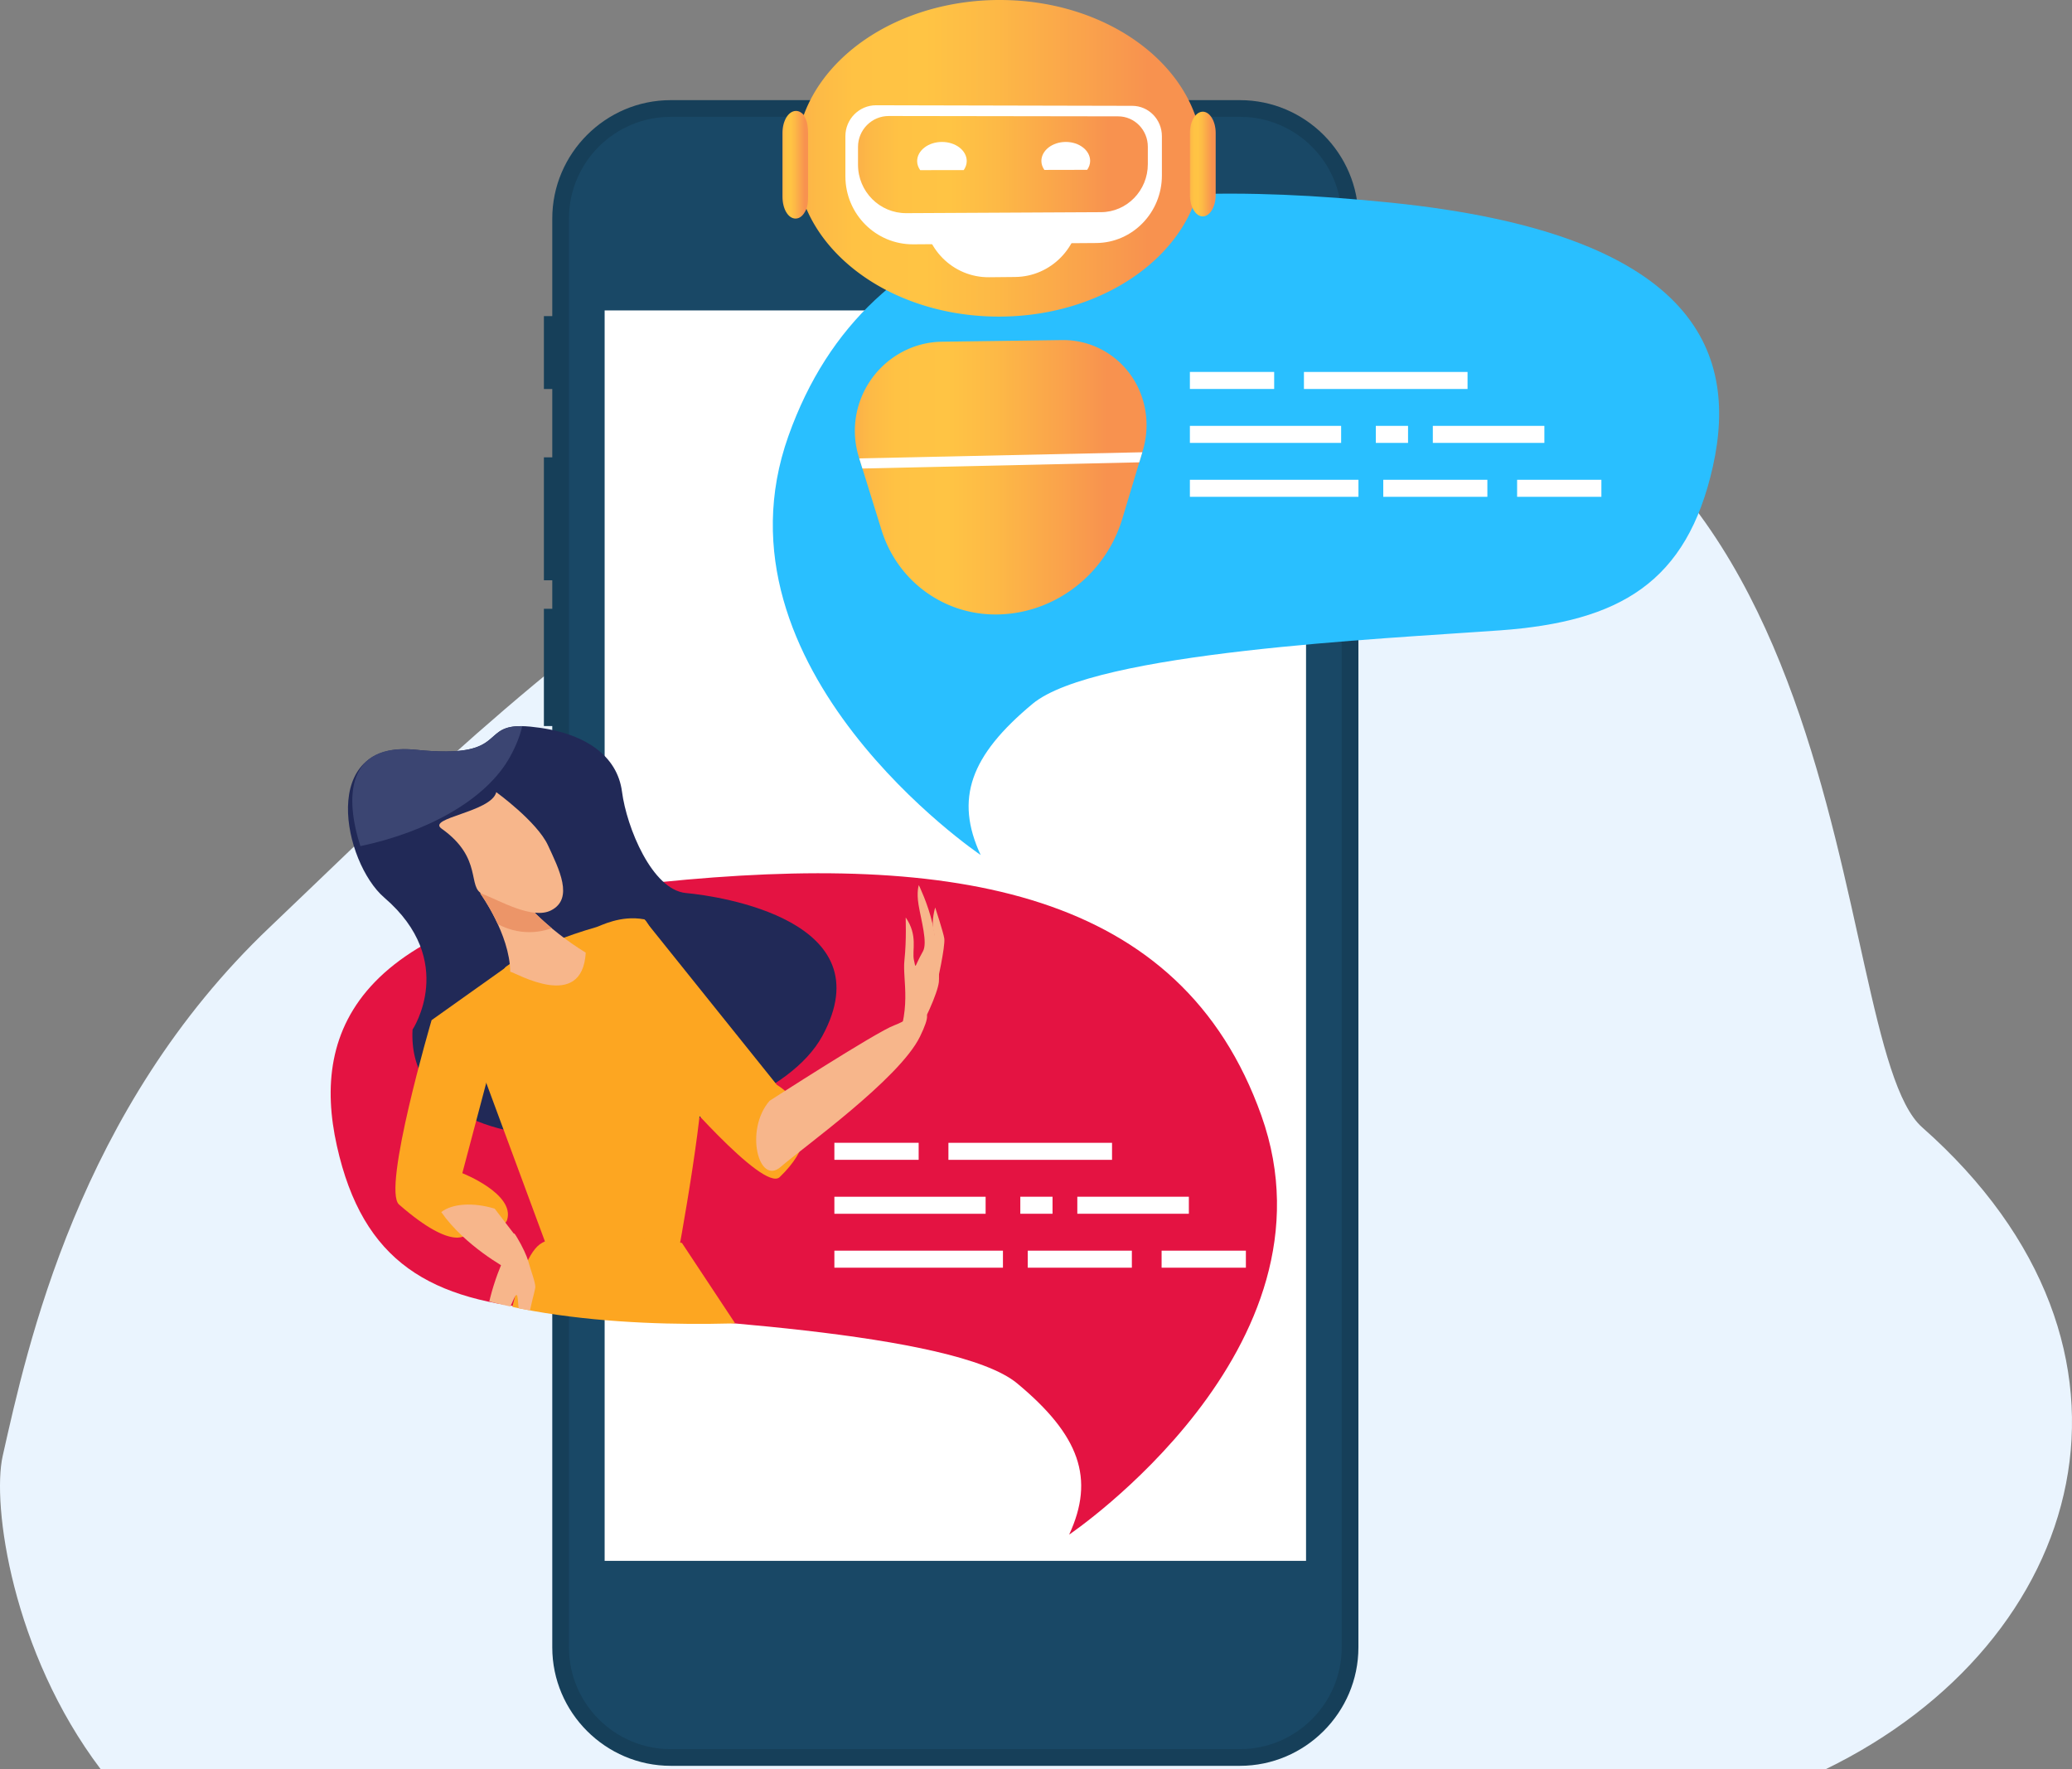 <svg version="1.1" x="0" y="0" xml:space="preserve" id="svg251" width="902.963" height="770.905" xmlns:xlink="http://www.w3.org/1999/xlink" xmlns="http://www.w3.org/2000/svg"><rect width="100%" height="100%" fill="#808080" stroke="none"/><style type="text/css" id="style2">.st4{fill:#163f59}.st6{fill:#fff}.st15{fill:#212957}.st17{fill:#f7b68b}.st18{fill:#fda621}.st19{fill:#ec9568}</style><g id="Layer_4" transform="translate(-294.994 -539.215)"><g id="g459"><path d="M1090.52 1310.12c114.09-55.48 151.41-183.24 42.16-279.7-42.87-37.85-20.62-346.07-258.13-345.08-208.49.89-378.12 178.36-461.82 257.69-83.69 79.36-105.93 183.43-116.55 230.51-4.8 21.25 4.1 85.53 42.73 136.58z" id="path5" style="fill:#eaf4fe"/><g id="g33"><g id="g31"><g id="g29"><path class="st4" id="polygon17" d="M532.02 708.71v-31.76h9.67v31.76z"/><path class="st4" id="polygon19" d="M532.02 792.05v-53.57h9.67v53.57z"/><path class="st4" id="polygon21" d="M532.02 855.56v-51.09h9.67v51.09z"/><path class="st4" d="M886.98 1257c0 28.37-23.23 51.6-51.61 51.6H587.28c-28.37 0-51.61-23.23-51.61-51.6V634.45c0-28.38 23.23-51.6 51.61-51.6h248.09c28.38 0 51.61 23.22 51.61 51.6z" id="path23"/><path d="M587.28 1301.33c-24.44 0-44.34-19.89-44.34-44.32V634.45c0-24.44 19.89-44.33 44.34-44.33h248.09c24.44 0 44.33 19.89 44.33 44.33V1257c0 24.43-19.89 44.32-44.33 44.32H587.28z" id="path25" style="fill:#194866"/><path class="st6" id="rect27" d="M558.49 674.47h305.67v544.82H558.49z"/></g></g></g><path d="M760.93 1207.85s119.97-80.94 83.76-182.58c-35-98.22-133.56-114.82-262.56-101.64-131.48 13.43-151.66 64-140.33 114.82 11.31 50.82 40.74 67.76 92.79 71.53 52.06 3.76 176.54 9.41 203.7 32 27.17 22.57 33.97 41.4 22.64 65.87z" id="path35" style="fill:#e41342"/><path d="M722.35 911.74s-119.97-80.94-83.76-182.58c35-98.22 133.56-114.82 262.56-101.64 131.48 13.43 151.66 64 140.33 114.82-11.31 50.82-40.74 67.76-92.79 71.53-52.06 3.76-176.54 9.41-203.7 32-27.17 22.58-33.97 41.4-22.64 65.87z" id="path37" style="fill:#29bfff"/><g id="g55"><path class="st6" id="rect39" d="M813.54 748.26H887v7.42h-73.46z"/><path class="st6" id="rect41" d="M897.81 748.26h45.37v7.42h-45.37z"/><path class="st6" id="rect43" d="M956.14 748.26h36.73v7.42h-36.73z"/><path class="st6" id="rect45" d="M863.24 701.28h71.3v7.42h-71.3z"/><path class="st6" id="rect47" d="M813.54 701.27h36.73v7.42h-36.73z"/><path class="st6" id="rect49" d="M919.41 724.77h48.61v7.42h-48.61z"/><path class="st6" id="rect51" d="M894.57 724.77h14.04v7.42h-14.04z"/><path class="st6" id="rect53" d="M813.54 724.77h65.91v7.42h-65.91z"/></g><g id="g73"><path class="st6" id="rect57" d="M658.61 1084.14h73.46v7.42h-73.46z"/><path class="st6" id="rect59" d="M742.88 1084.14h45.37v7.42h-45.37z"/><path class="st6" id="rect61" d="M801.21 1084.14h36.73v7.42h-36.73z"/><path class="st6" id="rect63" d="M708.31 1037.15h71.3v7.42h-71.3z"/><path class="st6" id="rect65" d="M658.61 1037.14h36.73v7.42h-36.73z"/><path class="st6" id="rect67" d="M764.48 1060.64h48.61v7.42h-48.61z"/><path class="st6" id="rect69" d="M739.64 1060.64h14.04v7.42h-14.04z"/><path class="st6" id="rect71" d="M658.61 1060.65h65.91v7.42h-65.91z"/></g><g id="g182"><g id="g159"><linearGradient id="SVGID_1_" gradientUnits="userSpaceOnUse" x1="641.876" y1="608.185" x2="819.112" y2="608.185"><stop offset="0" style="stop-color:#fcb148" id="stop75"/><stop offset=".052" style="stop-color:#fdba46" id="stop77"/><stop offset=".142" style="stop-color:#ffc244" id="stop79"/><stop offset=".318" style="stop-color:#ffc444" id="stop81"/><stop offset=".485" style="stop-color:#fdb946" id="stop83"/><stop offset=".775" style="stop-color:#f99c4d" id="stop85"/><stop offset=".866" style="stop-color:#f8924f" id="stop87"/><stop offset="1" style="stop-color:#f8924f" id="stop89"/></linearGradient><path d="M819.11 608.06c0 7.57-1.57 14.86-4.47 21.68-8.25 19.42-27.33 35.11-51.76 42.61-9.66 2.98-20.16 4.67-31.17 4.8-39.31.48-73.06-19.02-85.13-46.6-3.06-6.98-4.71-14.46-4.71-22.24 0-6.56 1.18-12.92 3.39-18.95 8.57-23.42 32.55-41.67 62.7-47.86a112.49 112.49 0 0 1 23.76-2.28c40.35.38 73.98 21.72 84.18 50.4 2.09 5.87 3.21 12.05 3.21 18.44z" id="path92" style="fill:url(#SVGID_1_)"/><path class="st6" d="m772.72 645.1-79.7.57c-16.32.12-29.61-13.16-29.61-29.67v-17.45c0-7.46 6.01-13.49 13.41-13.47l111.62.25c7.13.02 12.9 5.94 12.9 13.24v17.08c.01 16.15-12.77 29.34-28.62 29.45z" id="path94"/><path class="st6" d="m737.39 659.9-11.36.11c-15.75.15-28.57-12.7-28.57-28.7s12.82-28.98 28.57-28.98l11.36-.01c15.61-.01 28.22 12.82 28.22 28.65 0 15.83-12.6 28.79-28.22 28.93z" id="path96"/><linearGradient id="SVGID_2_" gradientUnits="userSpaceOnUse" x1="668.909" y1="610.924" x2="795.217" y2="610.924"><stop offset="0" style="stop-color:#fcb148" id="stop98"/><stop offset=".052" style="stop-color:#fdba46" id="stop100"/><stop offset=".142" style="stop-color:#ffc244" id="stop102"/><stop offset=".318" style="stop-color:#ffc444" id="stop104"/><stop offset=".485" style="stop-color:#fdb946" id="stop106"/><stop offset=".775" style="stop-color:#f99c4d" id="stop108"/><stop offset=".866" style="stop-color:#f8924f" id="stop110"/><stop offset="1" style="stop-color:#f8924f" id="stop112"/></linearGradient><path d="m774.85 631.66-84.89.43c-11.61.06-21.05-9.4-21.05-21.12v-7.74c0-7.45 6-13.48 13.39-13.47l99.99.15c7.14.01 12.92 5.94 12.92 13.24v7.59c.01 11.49-9.1 20.86-20.36 20.92z" id="path115" style="fill:url(#SVGID_2_)"/><path class="st6" d="M714.98 613.32c.81-1.17 1.31-2.49 1.31-3.92 0-4.61-4.82-8.34-10.79-8.34-5.97 0-10.82 3.75-10.82 8.37 0 1.43.51 2.75 1.32 3.92z" id="path117"/><path class="st6" d="M768.78 613.21c.8-1.16 1.29-2.47 1.29-3.88 0-4.57-4.74-8.27-10.61-8.27-5.87 0-10.64 3.72-10.64 8.3 0 1.42.5 2.73 1.3 3.89z" id="path119"/><linearGradient id="SVGID_3_" gradientUnits="userSpaceOnUse" x1="635.988" y1="611.015" x2="647.135" y2="611.015"><stop offset="0" style="stop-color:#fcb148" id="stop121"/><stop offset=".052" style="stop-color:#fdba46" id="stop123"/><stop offset=".142" style="stop-color:#ffc244" id="stop125"/><stop offset=".318" style="stop-color:#ffc444" id="stop127"/><stop offset=".485" style="stop-color:#fdb946" id="stop129"/><stop offset=".775" style="stop-color:#f99c4d" id="stop131"/><stop offset=".866" style="stop-color:#f8924f" id="stop133"/><stop offset="1" style="stop-color:#f8924f" id="stop135"/></linearGradient><path d="M647.14 597.13v27.74c0 2.12-.12 4.08-.85 5.67-1.08 2.36-2.6 3.9-4.56 3.91-3.28.02-5.74-4.25-5.74-9.54v-27.8c0-5.28 2.6-9.56 5.89-9.56 1.29 0 2.44.67 3.42 1.79.27.31.2.65.43 1.02 1.07 1.75 1.41 4.14 1.41 6.77z" id="path138" style="fill:url(#SVGID_3_)"/><linearGradient id="SVGID_4_" gradientUnits="userSpaceOnUse" x1="813.548" y1="610.696" x2="824.784" y2="610.696"><stop offset="0" style="stop-color:#fcb148" id="stop140"/><stop offset=".052" style="stop-color:#fdba46" id="stop142"/><stop offset=".142" style="stop-color:#ffc244" id="stop144"/><stop offset=".318" style="stop-color:#ffc444" id="stop146"/><stop offset=".485" style="stop-color:#fdb946" id="stop148"/><stop offset=".775" style="stop-color:#f99c4d" id="stop150"/><stop offset=".866" style="stop-color:#f8924f" id="stop152"/><stop offset="1" style="stop-color:#f8924f" id="stop154"/></linearGradient><path d="M819.17 633.5c-3.1.02-5.62-4.14-5.62-9.28v-27.04c0-5.14 2.52-9.3 5.62-9.3 3.1.01 5.61 4.17 5.61 9.3v26.99c0 5.14-2.51 9.32-5.61 9.33z" id="path157" style="fill:url(#SVGID_4_)"/></g><linearGradient id="SVGID_5_" gradientUnits="userSpaceOnUse" x1="667.528" y1="747.161" x2="794.651" y2="747.161"><stop offset="0" style="stop-color:#fcb148" id="stop161"/><stop offset=".052" style="stop-color:#fdba46" id="stop163"/><stop offset=".142" style="stop-color:#ffc244" id="stop165"/><stop offset=".318" style="stop-color:#ffc444" id="stop167"/><stop offset=".485" style="stop-color:#fdb946" id="stop169"/><stop offset=".775" style="stop-color:#f99c4d" id="stop171"/><stop offset=".866" style="stop-color:#f8924f" id="stop173"/><stop offset="1" style="stop-color:#f8924f" id="stop175"/></linearGradient><path d="M793.01 735.56c-.07.23-.14.48-.21.71l-1.32 4.39c-2.45 8.17-4.92 16.34-7.37 24.52-5.05 16.8-17.13 30.11-32.37 36.88a56.547 56.547 0 0 1-21.16 4.86c-23.54.76-44.41-14.14-51.45-36.84-2.76-8.9-5.53-17.81-8.3-26.73l-1.37-4.41c-.07-.24-.15-.48-.22-.71-3.58-11.55-1.46-24.23 5.72-34.14a38.89 38.89 0 0 1 11.62-10.62c5.66-3.38 12.15-5.27 18.84-5.36l52.4-.72c11.75-.16 22.76 5.37 29.69 14.88 6.9 9.47 8.94 21.83 5.5 33.29z" id="path178" style="fill:url(#SVGID_5_)"/><path class="st6" id="polygon180" d="m670.83 743.35-1.37-4.41 123.34-2.67-1.32 4.39z"/></g><g id="g248"><defs id="defs185"><path id="SVGID_6_" d="M651.08 1113.6s-244.96 27.29-213.37-100.28c17.09-69-25.6-173.93 79.29-185.04 42.84-4.54 210.61 79.37 224.46 111.17 19.21 44.09-10.29 83.57-73.36 111.52-60.06 26.63-53.04 51.52-17.02 62.63z"/></defs><clipPath id="SVGID_7_"><use xlink:href="#SVGID_6_" style="overflow:visible" id="use187" x="0" y="0" width="100%" height="100%"/></clipPath><g clip-path="url(#SVGID_7_)" id="g246" style="clip-path:url(#SVGID_7_)"><path class="st15" d="M474.78 987.82s19.85-29.88-12.31-57.5c-17.83-15.31-28.95-68.83 13.74-64.42 42.69 4.41 25.92-12.43 49.98-10.08 24.07 2.35 37.85 12.86 39.87 28.37 2.01 15.51 13.13 42.81 27.89 44.13 14.75 1.33 86.86 11.97 59.4 62.3-27.45 50.32-182.33 67.81-178.57-2.8z" id="path190"/><path d="M476.21 865.89c40.35 4.16 27.61-10.63 46.39-10.29-.95 4.06-2.65 8.45-5.24 13.18-10.48 19.2-36.89 33.13-65.32 39.1-6.8-21.18-6.18-45.12 24.17-41.99z" id="path192" style="fill:#3b4572"/><path class="st17" d="m680.85 1220.81 143.58 154.69s-2.01 3.83-44-20.95c-44.18-26.07-87.76-50.88-103.96-65.19-16.2-14.31-33.62-62.76-29.3-65.74 4.31-2.97 33.68-2.81 33.68-2.81z" id="path194"/><path class="st18" d="m497.2 984.8 47.17 127.49 45.64-24s14.3-76.05 10.71-88.48c-.69-2.39-21.44-59.38-25.08-60.05-10.21-1.89-19 2.89-20.6 3.35-28.67 8.27-39.8 17.52-39.8 17.52z" id="path196"/><path class="st17" d="m594.64 1250.85 59.38 164.02s-57.95-45.39-76.02-78.14c-18.07-32.74-36.2-89.62-29.16-95.1 7.04-5.48 45.8 9.22 45.8 9.22z" id="path198"/><path class="st19" d="M548.84 1241.63c7.04-5.48 45.8 9.22 45.8 9.22l12.55 34.67c-11.22 2.7-22.71 4.34-34.1 4.33-6.44-.01-12.03-1.45-16.87-4.01-7.38-22.01-11.32-41.15-7.38-44.21z" id="path200"/><path class="st19" d="M657.57 1260.16c-7.91-17.11-12.96-34.79-10.4-36.55 4.31-2.97 33.68-2.81 33.68-2.81l13.9 15.31c-3.22 2.48-17.26 12.98-37.18 24.05z" id="path202"/><path class="st18" d="m592.16 1080.76 97.82 147.76s-68.86 54.36-134.43 54.3c-65.58-.06-42.26-146.53-42.26-146.53s5.58-46.46 16.94-54.92c11.36-8.45 61.93-.61 61.93-.61z" id="path204"/><path class="st18" d="m575.64 939.74 57.9 72.15s26.91 15.53 1.25 40.19c-7.2 6.91-48.15-41.32-48.15-41.32z" id="path206"/><path class="st18" d="m521.35 956.5-24.88 93.88s23.11 9.05 19.5 20.44c-1.38 4.35-17.29 5.85-17.29 5.85s-5.24 8.81-29.78-12.62c-7.52-6.56 14.18-80.35 14.18-80.35z" id="path208"/><g id="g216"><path class="st17" d="m511.24 1122.87 7.54 8.13s.65-4.79-2.07-7.72c-2.34-2.53-5.21-5.6-5.21-5.6z" id="path210"/><path class="st17" d="m512.43 1111.84 3.39 6.37 7.43 1.16s1.08-1.89-4.42-4.76c-1.23-.67-4.69-7.79-4.69-7.79z" id="path212"/><path class="st17" d="M517.48 1081.65s-7.22 12.77-10.12 28.82c-2.92 16.04 1.38 16.57 3.21 21.26 1.81 4.7 3.69 11.51 4.62 5.67.93-5.85-3.03-14.9-2.7-17.97.34-3.06 3.08-6.95 4.99-11.06 1.9-4.12 2.82-7.23 3.21-2.72.37 4.53.5 6.03 1.21 7.49.7 1.45 1.61 3.8 3.71 3.32 2.1-.5.4-3.69.28-5.19-.13-1.5 2.18-9.3 2.38-11.13.2-1.84-2.07-7.7-3.11-11.56-.51-1.9-2.46-6.24-4.77-10.06-2.38-3.95-1-.99-2.91 3.13z" id="path214"/></g><path class="st17" d="M630.37 1018.85s46.75-30.17 54.32-32.89c7.58-2.72 20.2-13.45 11.2 4.96-9.01 18.41-51.05 48.35-60.67 56.72-9.61 8.37-15.86-16.12-4.85-28.79z" id="path218"/><g id="g226"><path class="st17" d="M515.23 920.35c-7.05-14.73-10.87 8.24-10.87 8.24s12.77 17.61 13 34.01c2.43.43 31.41 17.66 32.89-8.31-16.78-10.29-30.39-24.27-35.02-33.94z" id="path220"/><path class="st19" d="M511.95 941.88c4.23 2.25 8.92 3.51 13.86 3.48 3.35-.02 6.58-.63 9.62-1.72-9.68-8.08-17.03-16.69-20.19-23.29-7.05-14.73-10.87 8.24-10.87 8.24s4.01 5.54 7.58 13.29z" id="path222"/><path class="st17" d="M511.27 884.37s17.75 12.84 22.52 23.14 11.44 23.26 1.33 28.37c-8.09 4.09-22.27-4.22-29.63-7.06-7.14-2.77.3-15.56-18.07-28.57-6.62-4.7 21.66-7.14 23.85-15.88z" id="path224"/></g><path class="st17" d="m510.57 1065.83 9.43 12.31-4.24 13.73s-18.1-9.68-28.47-24.54c4.77-3.7 13.75-4.37 23.28-1.5z" id="path228"/><path class="st17" d="m620.1 1442.41 40.28-19.6-9.26-17.17s-6.82-2.68-7.12.76c-1.27 15.03-39.09 36.35-23.9 36.01z" id="path230"/><path class="st15" d="M624.6 1431.02c.57-.05 4.45 7.29 31.43-17.31l5.03 8.47s-29.19 22.88-48.47 21.69c-6.92-.42 5.07-6.81 12.01-12.85z" id="path232"/><path class="st17" d="M801.92 1365.41c1.64 1.49 2.63 8.48 2.63 8.48s45.53 15.77 56.67 10.44c4.73-2.26-.8-5.13-12.34-9.21-11.13-3.93-30.64-10.87-37.59-15.25-6.94-4.38-28.36-11.65-9.37 5.54z" id="path234"/><path class="st15" d="M847.89 1374.58c4.16 9.86-28.59 3.89-45.1-5.34 0 0-.78 11.16 2.04 11.09 24.69-.68 37.95 13.23 56.4 4.02 4.01-2.02.51-5.85-13.34-9.77z" id="path236"/><g id="g244"><g id="g242"><path class="st17" d="M683.61 998.48c9.38-19.38 4.55-31.9 5.53-40.9.97-8.99.49-18.7.55-18.62 5.47 7.91 2.66 14.27 3.59 18.58.93 4.29.1 2.9 3.91-3.78 2.16-3.79-.81-13.69-1.9-20.33-.94-5.73.12-8.56.12-8.56s3.96 8.04 5.99 16.9c2.45 10.68 3.04 22.68 2.74 25.33-.52 4.83-6.38 18-11.98 26.69-6.3 9.83-15.31 18.65-8.55 4.69z" id="path238"/><path class="st17" d="M703.3 967.97s3.74-16.47 3.2-19.91c-.35-2.41-3.95-13.44-3.95-13.44s-1.86 5.94-.67 10.45c1.19 4.51 1.42 22.9 1.42 22.9z" id="path240"/></g></g></g></g></g></g></svg>